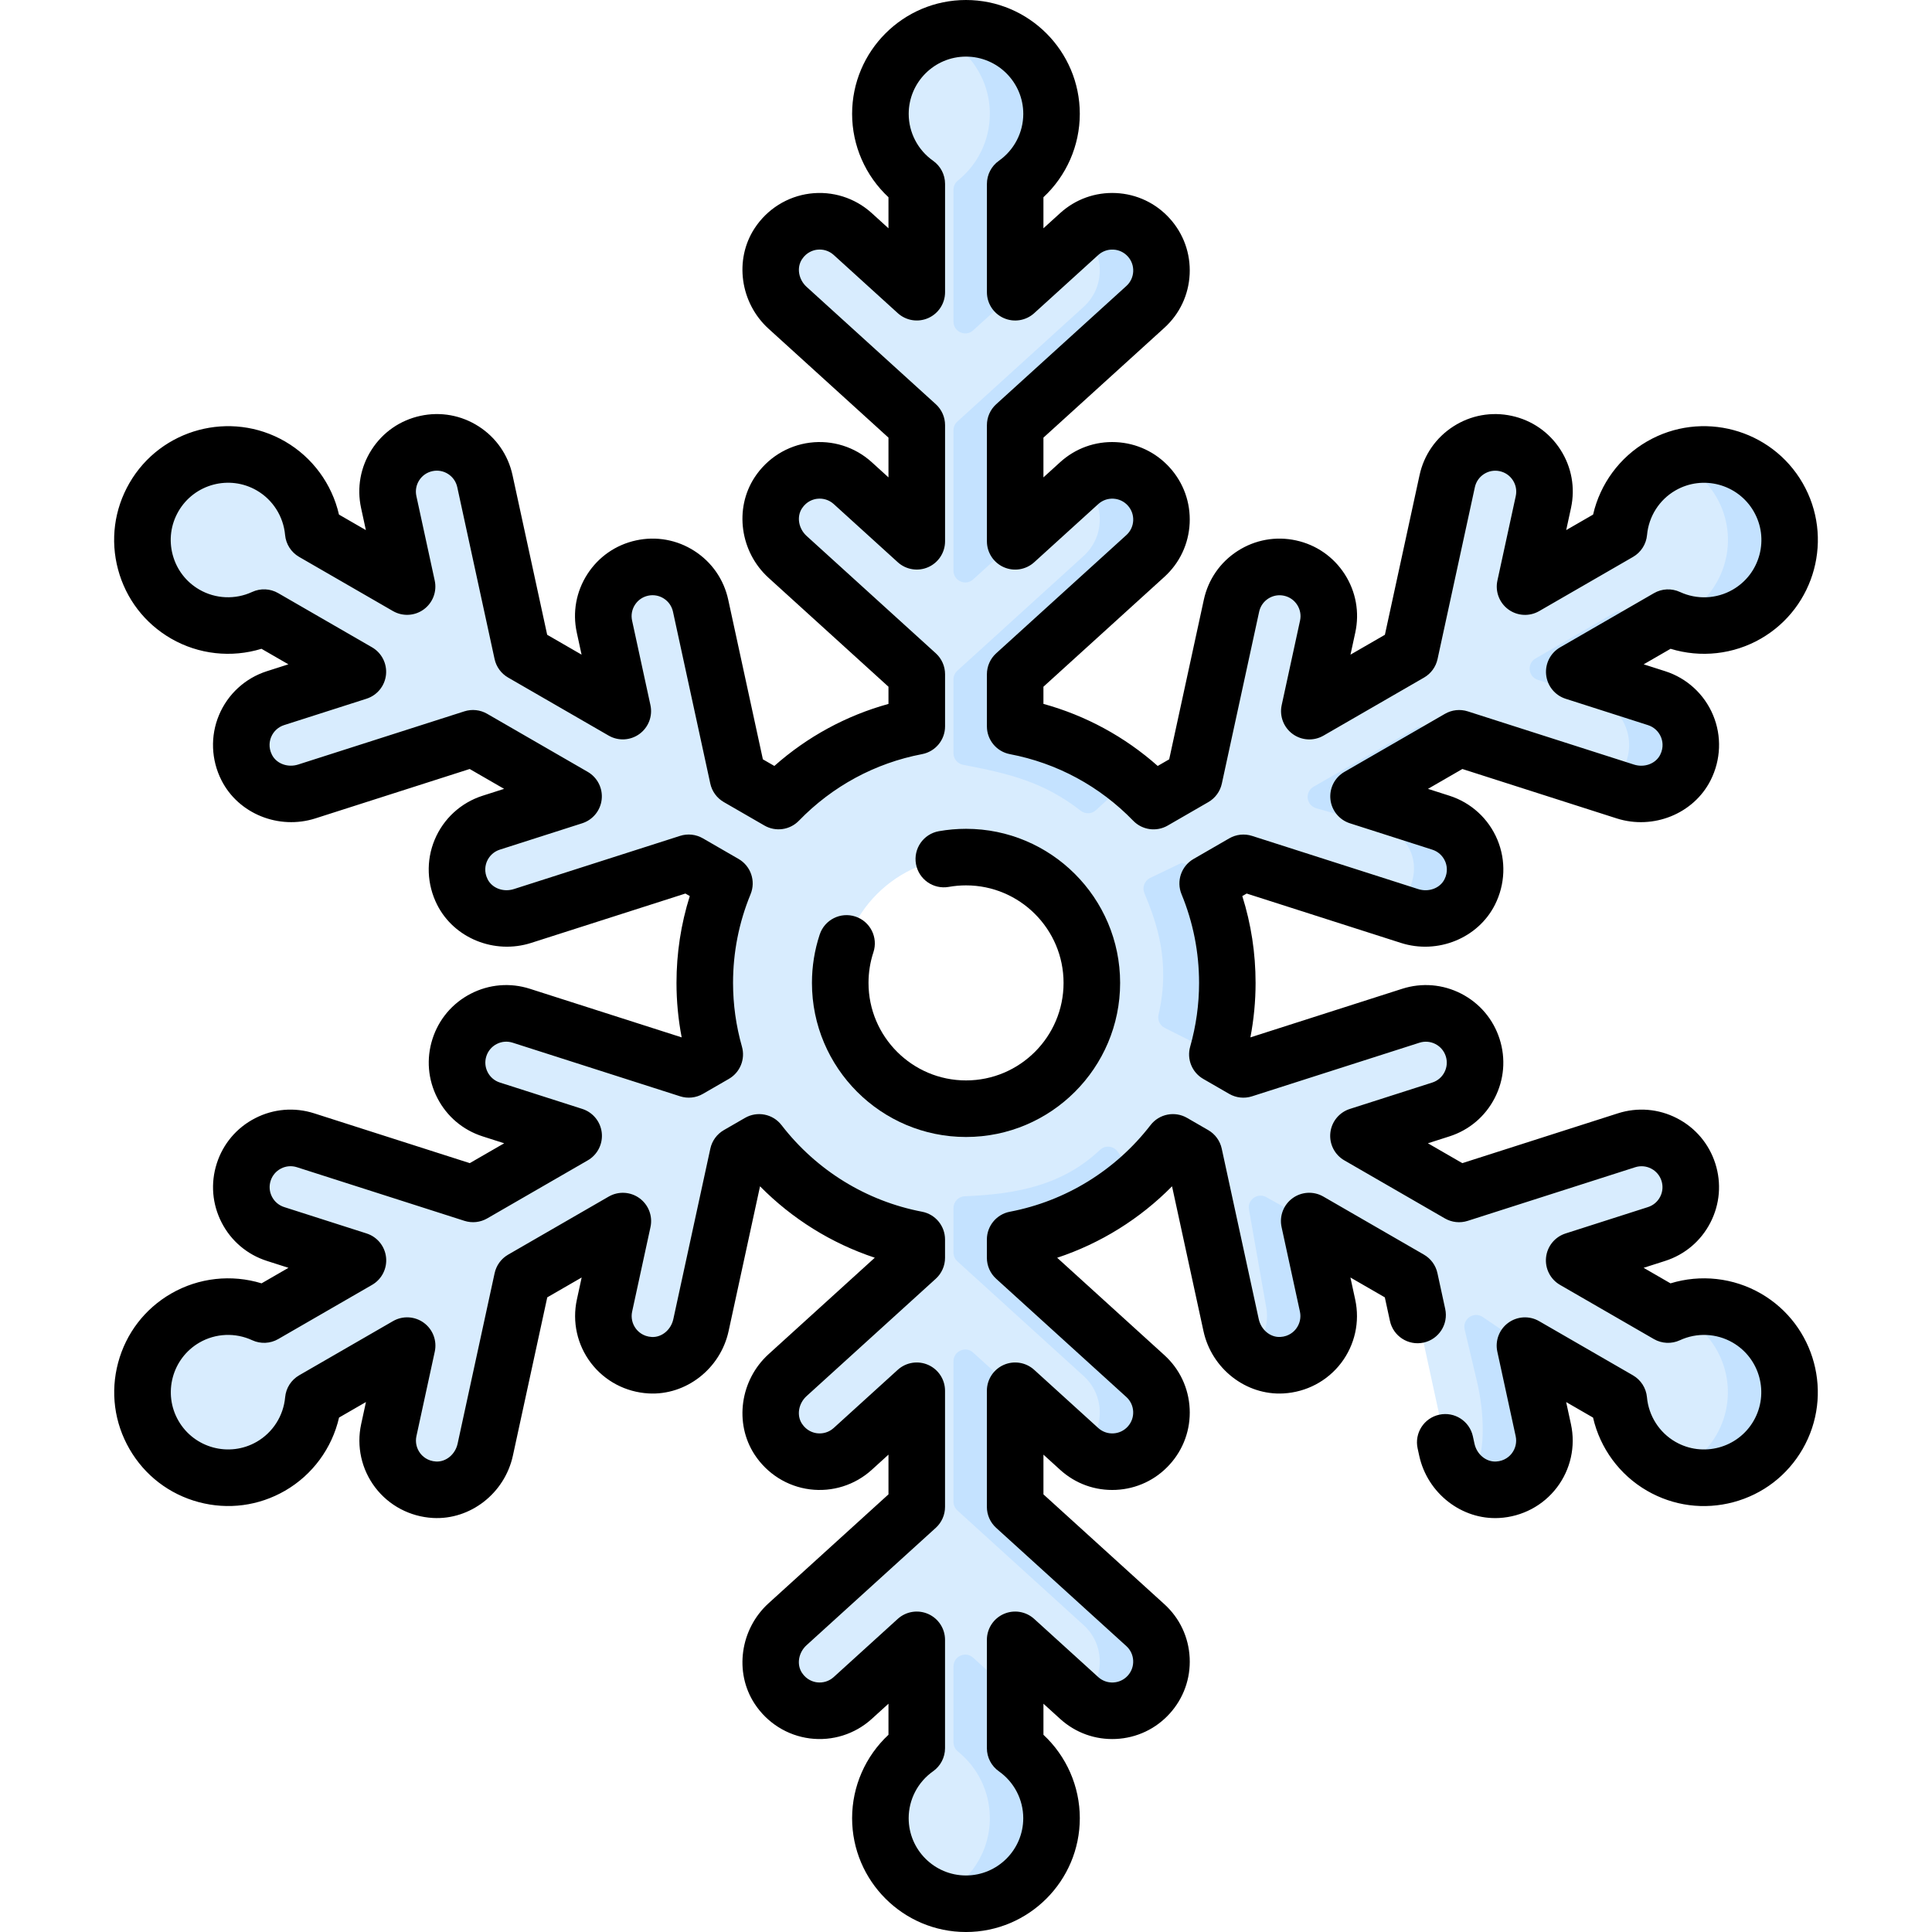 <svg id="Capa_1" enable-background="new 0 0 512 512" height="512" viewBox="0 0 512 512" width="512" xmlns="http://www.w3.org/2000/svg"><g><g><path d="m462.907 349.296c-6.636-3.837-14.41-3.927-20.876-.929l-24.873-14.36 21.835-6.985c6.865-2.199 10.643-9.533 8.444-16.399-2.199-6.855-9.533-10.633-16.399-8.444l-44.389 14.22-26.652-15.389 21.835-6.995c6.855-2.199 10.633-9.533 8.444-16.389-2.198-6.865-9.543-10.643-16.399-8.444l-44.389 14.21-6.885-3.977c1.709-6.016 2.648-12.361 2.648-18.937 0-9.334-1.859-18.237-5.216-26.362l9.473-5.466 44.04 14.1c6.146 1.959 13.021-.59 15.929-6.346 3.717-7.365-.1-15.969-7.625-18.387l-21.835-6.985 26.652-15.389 44.04 14.1c6.146 1.969 13.021-.59 15.929-6.346 3.727-7.365-.09-15.969-7.625-18.377l-21.825-6.995 24.863-14.35c6.466 2.988 14.24 2.908 20.876-.929 10.852-6.266 14.57-20.136 8.304-30.979s-20.126-14.56-30.979-8.304c-6.636 3.837-10.603 10.523-11.242 17.628l-24.863 14.35 4.857-22.395c1.529-7.045-2.938-13.99-9.973-15.509-7.035-1.529-13.981 2.938-15.509 9.973l-9.883 45.549-26.662 15.389 4.867-22.405c1.529-7.035-2.938-13.98-9.973-15.509-7.045-1.529-13.99 2.938-15.509 9.983l-9.893 45.549-10.773 6.216c-9.713-10.003-22.415-17.088-36.665-19.806v-13.801l34.496-31.338c5.336-4.847 5.736-13.091.889-18.417-4.837-5.336-13.091-5.736-18.417-.889l-16.968 15.409v-30.779l34.496-31.338c5.336-4.837 5.736-13.081.889-18.417-4.837-5.326-13.091-5.726-18.417-.879l-16.968 15.409v-28.71c5.826-4.107 9.633-10.882 9.633-18.547 0-12.531-10.153-22.684-22.674-22.684s-22.674 10.153-22.674 22.684c0 7.665 3.807 14.44 9.633 18.547v28.71l-16.969-15.413c-5.856-5.316-15.22-4.317-19.736 2.588-3.528 5.396-2.298 12.621 2.478 16.958l34.226 31.089v30.779l-16.968-15.409c-5.856-5.316-15.22-4.317-19.736 2.588-3.528 5.396-2.298 12.631 2.478 16.968l34.226 31.089v13.811c-14.24 2.718-26.921 9.803-36.625 19.796l-10.773-6.216-9.893-45.549c-1.519-7.045-8.464-11.512-15.509-9.983-7.035 1.529-11.502 8.474-9.973 15.509l4.867 22.405-26.662-15.389-9.883-45.549c-1.529-7.035-8.474-11.502-15.509-9.973-7.035 1.519-11.502 8.464-9.973 15.509l4.857 22.395-24.863-14.35c-.639-7.105-4.607-13.791-11.242-17.628-10.853-6.256-24.713-2.538-30.979 8.304-6.266 10.843-2.548 24.713 8.304 30.979 6.636 3.837 14.41 3.917 20.876.929l24.863 14.35-21.825 6.995c-7.535 2.408-11.352 11.012-7.625 18.377 2.908 5.756 9.783 8.314 15.929 6.346l44.04-14.1 26.652 15.389-21.835 6.985c-7.525 2.418-11.342 11.022-7.625 18.387 2.908 5.756 9.783 8.304 15.929 6.346l44.04-14.1 9.473 5.466c-3.358 8.124-5.216 17.028-5.216 26.362 0 6.576.939 12.921 2.648 18.937l-6.885 3.977-44.389-14.21c-6.855-2.198-14.2 1.579-16.399 8.444-2.189 6.855 1.589 14.19 8.444 16.389l21.835 6.995-26.652 15.389-44.389-14.22c-6.865-2.189-14.2 1.589-16.399 8.444-2.198 6.865 1.579 14.2 8.444 16.399l21.835 6.985-24.873 14.36c-6.466-2.998-14.24-2.908-20.876.929-10.853 6.256-14.57 20.126-8.304 30.979 6.266 10.843 20.136 14.56 30.979 8.294 6.635-3.827 10.603-10.523 11.242-17.618l24.863-14.36-4.857 22.405c-1.679 7.725 3.867 15.339 12.102 15.799 6.446.36 12.092-4.327 13.461-10.623l9.813-45.189 26.652-15.389-4.867 22.395c-1.679 7.725 3.867 15.339 12.112 15.799 6.436.36 12.082-4.317 13.451-10.623l9.813-45.189 5.606-3.238c10.133 13.121 24.853 22.505 41.771 25.732v4.857l-34.226 31.089c-4.777 4.337-6.006 11.572-2.478 16.968 4.517 6.905 13.881 7.905 19.736 2.588l16.968-15.409v30.779l-34.226 31.089c-4.777 4.337-6.006 11.562-2.478 16.958 4.517 6.905 13.881 7.904 19.736 2.588l16.968-15.409v28.71c-5.826 4.107-9.633 10.883-9.633 18.547 0 12.531 10.153 22.684 22.674 22.684s22.674-10.153 22.674-22.684c0-7.665-3.807-14.44-9.633-18.547v-28.71l16.968 15.409c5.326 4.847 13.581 4.447 18.417-.879 4.847-5.336 4.447-13.581-.889-18.417l-34.496-31.339v-30.779l16.968 15.409c5.326 4.837 13.581 4.447 18.417-.889 4.847-5.326 4.447-13.571-.889-18.417l-34.496-31.338v-4.847c16.928-3.228 31.668-12.611 41.811-25.742l5.606 3.238 9.813 45.189c1.369 6.306 7.015 10.982 13.451 10.623 8.244-.46 13.791-8.074 12.112-15.799l-4.867-22.395 26.652 15.389 9.813 45.189c1.369 6.296 7.015 10.982 13.461 10.623 8.234-.46 13.781-8.074 12.102-15.799l-4.857-22.405 24.863 14.36c.639 7.095 4.607 13.79 11.242 17.618 10.842 6.266 24.713 2.548 30.979-8.294 6.265-10.852 2.548-24.723-8.305-30.978zm-206.897-55.482c-18.417 0-33.337-14.92-33.337-33.337 0-18.407 14.92-33.337 33.337-33.337s33.337 14.93 33.337 33.337c0 18.417-14.92 33.337-33.337 33.337z" fill="#d8ecfe"/></g><g><g><path d="m471.232 131.765c-5.666-9.813-17.568-13.79-27.821-9.813 4.667 1.799 8.774 5.146 11.472 9.813 6.266 10.843 2.548 24.713-8.304 30.979-1.029.59-2.078 1.099-3.148 1.509 6.176 2.378 13.331 2.059 19.497-1.509 10.852-6.266 14.569-20.136 8.304-30.979zm-8.325 217.531c-6.176-3.568-13.331-3.897-19.507-1.509 1.069.41 2.128.919 3.158 1.509 10.853 6.256 14.57 20.126 8.304 30.979-2.698 4.667-6.805 8.014-11.462 9.813 10.253 3.977 22.145 0 27.811-9.813 6.266-10.853 2.549-24.724-8.304-30.979zm-23.893-164.277-21.825-6.995 24.863-14.35c-4.146-.164-7.922-.147-11.594-1.488-.869-.317-1.833-.239-2.633.224l-20.891 12.088c-2.343 1.356-1.968 4.848.611 5.674l15.121 4.847c7.535 2.408 11.352 11.012 7.625 18.377-1.019 2.019-2.538 3.648-4.337 4.817l4.757 1.529c6.146 1.969 13.021-.59 15.929-6.346 3.726-7.365-.091-15.969-7.626-18.377zm-30.03 193.976-4.861-22.401-11.182-7.571c-2.356-1.595-5.443.536-4.787 3.305l3.213 13.563c1.023 4.318 1.589 8.739 1.568 13.177-.039 8.14-1.926 10.459-4.807 12.809 2.409 1.979 5.476 3.098 8.754 2.918 8.235-.46 13.781-8.075 12.102-15.8zm-27.131-160.979-21.835-6.985 26.652-15.389-8.923-2.934c-.84-.276-1.758-.183-2.526.257l-27.102 15.519c-2.4 1.374-1.959 4.96.702 5.713l17.474 4.939c7.525 2.418 10.553 9.903 6.835 17.268-1.019 2.029-2.538 3.647-4.337 4.817l4.757 1.529c6.146 1.959 13.021-.59 15.929-6.346 3.716-7.366-.101-15.97-7.626-18.388zm-30.029 127.972-4.865-22.398-11.378-6.333c-2.297-1.278-5.048.681-4.592 3.269l4.487 25.461c1.079 4.967-.83 9.883-4.517 12.891 2.408 1.969 5.476 3.088 8.754 2.908 8.243-.459 13.79-8.073 12.111-15.798zm-26.572-85.511c0-9.334-1.859-18.237-5.216-26.362l3.637-2.099-10.513-3.368-8.357 4.019c-1.49.717-2.168 2.47-1.535 3.997 3.15 7.592 7.025 18.058 3.757 32.239-.323 1.401.347 2.846 1.632 3.492l13.946 7.017c1.71-6.014 2.649-12.36 2.649-18.935zm-20.836-197.574c-4.657-5.126-12.491-5.686-17.818-1.379.52.41 1.01.869 1.469 1.379 4.846 5.336 4.447 13.581-.89 18.417l-33.474 30.409c-.651.592-1.023 1.431-1.023 2.31v37.195c0 2.709 3.215 4.132 5.22 2.311l11.129-10.108v-30.779l34.496-31.338c5.338-4.837 5.738-13.081.891-18.417zm-.889 84.432c5.336-4.847 5.736-13.091.889-18.417-4.657-5.136-12.491-5.696-17.818-1.389.52.42 1.01.879 1.469 1.389 4.846 5.326 4.447 13.571-.89 18.417l-33.474 30.409c-.651.592-1.023 1.431-1.023 2.31v19.553c0 1.495 1.064 2.782 2.532 3.065 12.107 2.333 21.233 4.444 31.189 12.182 1.208.939 2.915.884 4.041-.152l8.916-8.199c-8.654-6.945-18.997-11.872-30.329-14.03v-13.801zm0 217.33-34.496-31.338v-4.847c12.302-2.348 23.444-7.935 32.508-15.869l-5.359-7.43c-1.09-1.512-3.274-1.758-4.632-.481-9.852 9.267-21.609 11.74-35.884 12.323-1.667.068-2.982 1.447-2.982 3.115v11.807c0 .88.371 1.719 1.023 2.31l33.474 30.409c5.336 4.847 5.736 13.091.89 18.417-.46.51-.95.969-1.469 1.389 5.326 4.297 13.161 3.747 17.818-1.389 4.845-5.325 4.445-13.569-.891-18.416zm0 66.015-34.496-31.339v-30.779l-11.129-10.108c-2.006-1.822-5.22-.399-5.22 2.311v37.195c0 .88.371 1.719 1.023 2.31l33.474 30.41c5.336 4.837 5.736 13.081.89 18.417-.46.51-.95.969-1.469 1.379 5.326 4.307 13.161 3.747 17.818-1.379 4.845-5.336 4.445-13.581-.891-18.417zm-44.988-423.049c-3.798-.417-7.444.11-10.724 1.389 8.484 3.278 14.5 11.512 14.5 21.155 0 7.156-3.319 13.537-8.501 17.695-.725.582-1.133 1.47-1.133 2.4v34.96c0 2.709 3.215 4.132 5.22 2.311l11.129-10.108v-28.71c6.446-4.544 10.421-12.355 9.502-21.023-1.109-10.463-9.535-18.921-19.993-20.069zm10.492 455.646v-13.86l-11.129-10.108c-2.006-1.822-5.22-.399-5.22 2.311v20.111c0 .929.408 1.818 1.133 2.4 5.182 4.158 8.501 10.539 8.501 17.695 0 9.643-6.016 17.878-14.5 21.155 2.538.989 5.296 1.529 8.174 1.529 12.521 0 22.674-10.153 22.674-22.684 0-7.666-3.807-14.442-9.633-18.549z" fill="#c4e2ff"/></g></g><g><path d="m226.695 242.897c-3.929-1.296-8.169.836-9.467 4.767-1.362 4.126-2.053 8.438-2.053 12.814 0 22.516 18.318 40.834 40.834 40.834s40.834-18.318 40.834-40.834-18.318-40.834-40.834-40.834c-2.417 0-4.84.213-7.203.634-4.075.726-6.79 4.618-6.064 8.694.726 4.075 4.619 6.786 8.694 6.064 1.497-.267 3.036-.402 4.573-.402 14.251 0 25.845 11.594 25.845 25.845s-11.594 25.844-25.845 25.844-25.845-11.594-25.845-25.844c0-2.777.436-5.507 1.297-8.115 1.299-3.931-.835-8.169-4.766-9.467z"/><path d="m466.658 342.803c-7.296-4.212-15.995-5.145-23.955-2.702l-7.129-4.116 5.706-1.826c5.224-1.673 9.484-5.28 11.995-10.156 2.511-4.877 2.973-10.439 1.3-15.661-1.672-5.224-5.279-9.484-10.155-11.996-4.877-2.511-10.44-2.973-15.663-1.301l-41.231 13.199-9.118-5.264 5.706-1.826c5.224-1.673 9.484-5.279 11.996-10.156 2.511-4.877 2.973-10.44 1.3-15.662-1.672-5.224-5.279-9.484-10.155-11.996-4.877-2.51-10.439-2.973-15.663-1.301l-40.224 12.877c.913-4.762 1.375-9.596 1.375-14.438 0-7.874-1.182-15.589-3.522-23.013l1.16-.669 40.881 13.087c9.715 3.11 20.422-1.231 24.903-10.099 2.74-5.423 2.978-11.718.652-17.271-2.327-5.557-6.95-9.795-12.683-11.631l-5.706-1.826 9.118-5.264 40.881 13.087c9.713 3.11 20.422-1.231 24.903-10.099 2.74-5.423 2.978-11.719.652-17.273-2.327-5.556-6.95-9.795-12.683-11.63l-5.706-1.826 7.129-4.116c7.958 2.442 16.658 1.511 23.954-2.702 14.408-8.318 19.362-26.807 11.044-41.215s-26.808-19.361-41.215-11.044c-7.296 4.213-12.454 11.28-14.317 19.394l-7.129 4.116 1.271-5.854c1.164-5.361.17-10.853-2.797-15.466-2.967-4.614-7.554-7.795-12.913-8.957-5.359-1.163-10.852-.17-15.465 2.797-4.613 2.968-7.794 7.553-8.958 12.914l-9.185 42.307-9.118 5.265 1.271-5.854c1.164-5.36.171-10.853-2.797-15.466s-7.554-7.794-12.914-8.957c-5.359-1.163-10.852-.17-15.465 2.796-4.613 2.968-7.794 7.554-8.958 12.914l-9.185 42.307-3.039 1.755c-8.755-7.756-19.059-13.352-30.286-16.45v-4.544l32.047-29.108c4.061-3.688 6.442-8.736 6.705-14.215s-1.623-10.732-5.31-14.791c-3.687-4.061-8.735-6.442-14.215-6.706-5.489-.265-10.732 1.623-14.793 5.311l-4.434 4.028v-10.53l32.047-29.107c4.061-3.688 6.442-8.736 6.705-14.215s-1.623-10.732-5.31-14.79c-3.687-4.062-8.735-6.443-14.215-6.707-5.482-.259-10.732 1.623-14.793 5.311l-4.434 4.027v-8.232c6.094-5.67 9.637-13.671 9.637-22.096.002-16.636-13.533-30.171-30.169-30.171s-30.172 13.535-30.172 30.171c0 8.425 3.542 16.426 9.637 22.096v8.232l-4.434-4.027c-4.455-4.048-10.437-5.932-16.414-5.169-5.973.763-11.306 4.116-14.632 9.201-5.439 8.315-3.846 19.757 3.706 26.616l31.774 28.86v10.529l-4.434-4.027c-4.455-4.047-10.433-5.932-16.414-5.169-5.972.763-11.306 4.116-14.632 9.201-5.439 8.314-3.846 19.757 3.706 26.616l31.774 28.86v4.555c-11.211 3.1-21.5 8.692-30.244 16.439l-3.039-1.755-9.185-42.307c-1.164-5.361-4.345-9.946-8.958-12.914s-10.106-3.962-15.464-2.797c-5.36 1.163-9.946 4.344-12.914 8.957s-3.961 10.106-2.797 15.466l1.271 5.854-9.117-5.265-9.185-42.307c-1.163-5.36-4.345-9.947-8.958-12.914s-10.103-3.961-15.464-2.797c-5.36 1.163-9.947 4.344-12.914 8.958-2.967 4.613-3.961 10.105-2.797 15.466l1.271 5.854-7.129-4.116c-1.864-8.114-7.022-15.181-14.317-19.394-14.407-8.318-32.896-3.363-41.215 11.044-4.03 6.979-5.101 15.11-3.015 22.895 2.086 7.784 7.079 14.291 14.058 18.32 7.297 4.213 15.997 5.145 23.954 2.702l7.129 4.116-5.705 1.826c-5.734 1.835-10.357 6.073-12.684 11.629-2.326 5.554-2.088 11.849.652 17.273 4.482 8.868 15.188 13.206 24.903 10.099l40.881-13.087 9.118 5.264-5.705 1.826c-5.733 1.835-10.356 6.074-12.683 11.631-2.326 5.553-2.088 11.849.652 17.272 4.481 8.867 15.185 13.207 24.903 10.099l40.881-13.087 1.16.669c-2.339 7.425-3.522 15.14-3.522 23.013 0 4.842.461 9.676 1.375 14.438l-40.223-12.877c-5.223-1.671-10.786-1.21-15.663 1.301s-8.483 6.771-10.155 11.994c-1.673 5.223-1.212 10.787 1.3 15.664 2.511 4.877 6.772 8.483 11.996 10.156l5.706 1.826-9.118 5.264-41.234-13.198c-5.223-1.671-10.786-1.21-15.663 1.301s-8.483 6.771-10.155 11.994c-1.673 5.224-1.212 10.787 1.3 15.663 2.511 4.877 6.771 8.483 11.996 10.156l5.706 1.826-7.129 4.116c-7.959-2.442-16.658-1.51-23.954 2.702-6.98 4.03-11.972 10.536-14.058 18.32s-1.015 15.915 3.015 22.894c4.029 6.979 10.536 11.972 18.32 14.058 7.786 2.085 15.916 1.016 22.895-3.014 7.296-4.212 12.453-11.28 14.317-19.393l7.129-4.116-1.271 5.854c-1.278 5.883.082 12.005 3.73 16.799 3.647 4.791 9.218 7.733 15.285 8.072 9.915.558 19.033-6.548 21.197-16.517l9.107-41.947 9.118-5.264-1.271 5.854c-1.277 5.883.082 12.006 3.731 16.799 3.647 4.791 9.217 7.732 15.283 8.071 9.918.557 19.033-6.547 21.197-16.517l8.33-38.373c8.522 8.637 18.941 15.119 30.411 18.924l-28.147 25.565c-7.551 6.859-9.144 18.301-3.705 26.616 3.326 5.084 8.659 8.438 14.631 9.201 5.978.762 11.959-1.121 16.414-5.168l4.434-4.028v10.528l-31.774 28.86c-7.552 6.859-9.145 18.301-3.706 26.616 3.326 5.084 8.659 8.438 14.632 9.201 5.971.762 11.957-1.12 16.413-5.168l4.434-4.027v8.232c-6.094 5.67-9.637 13.671-9.637 22.096 0 16.636 13.535 30.172 30.172 30.172s30.172-13.535 30.172-30.172c0-8.425-3.543-16.426-9.637-22.096v-8.232l4.434 4.027c4.06 3.688 9.312 5.573 14.793 5.311 5.48-.263 10.528-2.645 14.214-6.704 3.688-4.06 5.574-9.313 5.311-14.792s-2.644-10.527-6.705-14.215l-32.047-29.108v-10.528l4.434 4.029c4.06 3.687 9.299 5.571 14.793 5.31 5.48-.263 10.528-2.645 14.213-6.704 3.688-4.06 5.575-9.313 5.311-14.792-.263-5.479-2.644-10.527-6.705-14.215l-28.408-25.803c11.483-3.804 21.91-10.287 30.441-18.934l8.331 38.373c2.164 9.97 11.271 17.076 21.197 16.517 6.066-.338 11.637-3.279 15.284-8.071 3.648-4.794 5.008-10.917 3.73-16.799l-1.271-5.855 9.118 5.264 1.358 6.255c.878 4.046 4.873 6.614 8.914 5.734 4.045-.878 6.612-4.869 5.734-8.914l-2.062-9.497c-.448-2.065-1.747-3.844-3.577-4.9l-26.655-15.389c-2.569-1.483-5.77-1.312-8.166.437-2.396 1.748-3.535 4.745-2.906 7.644l4.863 22.403c.345 1.588-.023 3.243-1.01 4.539-.579.761-1.893 2.055-4.19 2.184-2.64.144-5.098-1.887-5.715-4.731l-9.81-45.189c-.448-2.065-1.747-3.845-3.577-4.901l-5.607-3.237c-3.249-1.875-7.387-1.059-9.68 1.912-9.255 11.99-22.495 20.143-37.28 22.958-3.536.673-6.093 3.764-6.093 7.363v4.849c0 2.113.892 4.128 2.456 5.548l34.503 31.338c1.096.996 1.74 2.359 1.811 3.839.071 1.479-.439 2.897-1.436 3.995-.995 1.096-2.357 1.739-3.837 1.81-1.478.074-2.898-.438-3.995-1.434l-16.968-15.413c-2.197-1.994-5.361-2.506-8.073-1.306-2.712 1.201-4.461 3.887-4.461 6.854v30.779c0 2.113.892 4.128 2.456 5.548l34.503 31.338c1.096.996 1.74 2.359 1.811 3.838s-.439 2.897-1.436 3.995c-.995 1.096-2.357 1.739-3.836 1.809-1.478.071-2.899-.438-3.995-1.434l-16.968-15.412c-2.196-1.995-5.361-2.505-8.073-1.306-2.712 1.201-4.461 3.888-4.461 6.854v28.713c0 2.438 1.186 4.723 3.179 6.127 4.044 2.849 6.458 7.491 6.458 12.42 0 8.371-6.811 15.182-15.182 15.182s-15.182-6.811-15.182-15.182c0-4.929 2.414-9.572 6.458-12.42 1.993-1.404 3.179-3.689 3.179-6.127v-28.713c0-2.966-1.749-5.653-4.461-6.854-2.712-1.199-5.877-.689-8.073 1.306l-16.969 15.413c-1.203 1.093-2.821 1.602-4.436 1.395-.948-.121-2.727-.612-3.987-2.538-1.448-2.213-.915-5.357 1.239-7.314l34.23-31.09c1.564-1.42 2.456-3.435 2.456-5.548v-30.779c0-2.966-1.749-5.653-4.461-6.854s-5.877-.688-8.073 1.306l-16.969 15.413c-1.203 1.094-2.817 1.602-4.436 1.395-.948-.121-2.726-.611-3.986-2.537-1.448-2.213-.915-5.358 1.239-7.315l34.23-31.09c1.564-1.42 2.456-3.435 2.456-5.548v-4.857c0-3.597-2.555-6.687-6.089-7.362-14.77-2.821-27.996-10.972-37.243-22.951-2.293-2.972-6.43-3.788-9.68-1.911l-5.607 3.237c-1.83 1.056-3.129 2.836-3.577 4.9l-9.81 45.189c-.618 2.844-3.075 4.879-5.715 4.731-2.298-.128-3.612-1.423-4.191-2.184-.987-1.296-1.355-2.951-1.01-4.539l4.863-22.402c.629-2.898-.51-5.895-2.906-7.644-2.395-1.749-5.597-1.92-8.166-.437l-26.655 15.389c-1.83 1.056-3.129 2.836-3.577 4.9l-9.81 45.19c-.618 2.845-3.088 4.874-5.714 4.731-2.299-.128-3.613-1.423-4.192-2.184-.987-1.296-1.355-2.95-1.01-4.539l4.863-22.402c.629-2.898-.51-5.895-2.906-7.644s-5.597-1.92-8.166-.437l-24.866 14.357c-2.111 1.219-3.498 3.388-3.717 5.816-.445 4.926-3.258 9.339-7.527 11.803-7.251 4.186-16.553 1.692-20.739-5.557s-1.693-16.553 5.557-20.739c4.268-2.464 9.496-2.695 13.984-.617 2.213 1.024 4.785.908 6.896-.311l24.872-14.361c2.569-1.483 4.021-4.341 3.705-7.29s-2.342-5.434-5.167-6.338l-21.832-6.988c-1.411-.452-2.562-1.426-3.24-2.743-.678-1.316-.803-2.817-.35-4.229.451-1.41 1.425-2.56 2.741-3.239 1.317-.679 2.818-.804 4.23-.351l44.391 14.211c2.014.645 4.203.409 6.032-.647l26.654-15.389c2.569-1.483 4.021-4.341 3.705-7.29s-2.342-5.434-5.167-6.338l-21.832-6.989c-1.411-.451-2.561-1.425-3.24-2.742-.678-1.316-.803-2.818-.35-4.229.451-1.41 1.425-2.56 2.741-3.239 1.317-.679 2.818-.804 4.23-.351l44.391 14.211c2.013.645 4.204.409 6.032-.648l6.881-3.973c2.974-1.717 4.4-5.234 3.462-8.538-1.565-5.513-2.359-11.196-2.359-16.891 0-8.123 1.563-16.033 4.645-23.509 1.432-3.473.071-7.469-3.182-9.347l-9.469-5.467c-1.829-1.056-4.02-1.291-6.032-.647l-44.04 14.099c-2.772.889-5.761-.224-6.954-2.583-1.038-2.054-.573-3.84-.204-4.721.629-1.503 1.878-2.649 3.426-3.144l21.832-6.989c2.825-.905 4.851-3.389 5.167-6.338.317-2.949-1.136-5.807-3.704-7.29l-26.655-15.389c-1.829-1.056-4.02-1.291-6.032-.647l-44.039 14.094c-2.773.889-5.762-.224-6.954-2.583-1.038-2.055-.573-3.841-.204-4.722.629-1.503 1.878-2.649 3.427-3.144l21.832-6.989c2.825-.905 4.851-3.39 5.167-6.339.317-2.949-1.136-5.807-3.704-7.29l-24.867-14.357c-2.111-1.219-4.684-1.335-6.896-.311-4.489 2.079-9.716 1.847-13.985-.617-3.512-2.027-6.024-5.302-7.074-9.218-1.05-3.917-.511-8.008 1.517-11.521 4.186-7.25 13.488-9.742 20.739-5.557 4.268 2.464 7.082 6.877 7.527 11.803.22 2.428 1.606 4.597 3.717 5.816l24.867 14.356c2.568 1.482 5.77 1.312 8.166-.437s3.535-4.746 2.906-7.644l-4.863-22.401c-.315-1.448-.046-2.932.755-4.177s2.039-2.104 3.487-2.418c1.447-.315 2.93-.046 4.176.755 1.245.802 2.105 2.04 2.419 3.488l9.889 45.549c.448 2.064 1.747 3.844 3.577 4.9l26.654 15.389c2.568 1.483 5.77 1.312 8.166-.437s3.535-4.745 2.906-7.644l-4.863-22.401c-.314-1.448-.046-2.931.756-4.177.801-1.245 2.039-2.104 3.487-2.418 1.446-.315 2.93-.046 4.176.755s2.105 2.04 2.419 3.487l9.888 45.549c.448 2.064 1.747 3.844 3.577 4.9l10.772 6.219c2.974 1.717 6.734 1.193 9.127-1.272 8.895-9.167 20.186-15.271 32.652-17.652 3.534-.675 6.089-3.764 6.089-7.362v-13.814c0-2.113-.892-4.128-2.456-5.548l-34.229-31.09c-2.155-1.957-2.688-5.102-1.24-7.314 1.26-1.926 3.038-2.417 3.987-2.538 1.614-.206 3.233.302 4.436 1.396l16.968 15.412c2.194 1.994 5.36 2.505 8.073 1.306 2.712-1.201 4.461-3.887 4.461-6.854v-30.779c0-2.113-.892-4.128-2.456-5.548l-34.23-31.09c-2.154-1.957-2.687-5.101-1.239-7.314 1.26-1.926 3.038-2.417 3.987-2.538 1.618-.209 3.233.302 4.436 1.396l16.968 15.412c2.194 1.995 5.36 2.505 8.073 1.306 2.712-1.201 4.461-3.888 4.461-6.854v-28.708c0-2.438-1.186-4.723-3.179-6.127-4.044-2.849-6.458-7.491-6.458-12.42 0-8.371 6.811-15.181 15.182-15.181s15.182 6.81 15.182 15.181c0 4.929-2.414 9.572-6.458 12.42-1.993 1.404-3.179 3.689-3.179 6.127v28.713c0 2.966 1.749 5.653 4.461 6.854 2.712 1.2 5.878.689 8.073-1.306l16.968-15.412c1.097-.996 2.518-1.501 3.995-1.434 1.479.071 2.841.714 3.838 1.811.995 1.096 1.505 2.514 1.434 3.993s-.714 2.843-1.811 3.839l-34.503 31.338c-1.564 1.42-2.456 3.435-2.456 5.548v30.779c0 2.966 1.749 5.653 4.461 6.854 2.712 1.199 5.878.688 8.073-1.306l16.968-15.412c1.096-.996 2.517-1.51 3.995-1.434 1.479.071 2.841.713 3.837 1.811.996 1.096 1.505 2.514 1.435 3.994-.071 1.479-.714 2.842-1.811 3.838l-34.503 31.338c-1.564 1.42-2.456 3.435-2.456 5.548v13.807c0 3.599 2.558 6.69 6.093 7.363 12.483 2.376 23.787 8.482 32.69 17.658 2.392 2.465 6.152 2.989 9.127 1.272l10.772-6.219c1.83-1.056 3.129-2.836 3.577-4.9l9.888-45.55c.314-1.447 1.174-2.686 2.419-3.487 1.245-.8 2.728-1.07 4.177-.754 1.447.314 2.685 1.172 3.486 2.418s1.07 2.729.755 4.177l-4.863 22.402c-.629 2.898.51 5.895 2.906 7.644 2.396 1.748 5.597 1.92 8.166.437l26.655-15.389c1.83-1.056 3.129-2.836 3.577-4.9l9.888-45.549c.315-1.448 1.174-2.686 2.419-3.487 1.246-.802 2.729-1.07 4.177-.755 1.447.314 2.685 1.173 3.486 2.418.802 1.246 1.07 2.73.756 4.177l-4.863 22.401c-.629 2.898.51 5.895 2.906 7.644s5.596 1.92 8.166.437l24.867-14.356c2.111-1.219 3.498-3.389 3.717-5.817.445-4.926 3.258-9.339 7.527-11.803 7.251-4.186 16.554-1.693 20.739 5.557 2.027 3.512 2.566 7.603 1.517 11.52-1.05 3.917-3.562 7.191-7.074 9.219-4.268 2.465-9.497 2.695-13.984.617-2.212-1.024-4.785-.908-6.896.311l-24.866 14.357c-2.569 1.483-4.021 4.341-3.705 7.29s2.342 5.434 5.167 6.339l21.833 6.989c1.548.495 2.796 1.641 3.426 3.143.369.882.833 2.668-.205 4.722-1.193 2.36-4.185 3.47-6.954 2.583l-44.04-14.099c-2.012-.643-4.203-.409-6.032.647l-26.655 15.389c-2.569 1.483-4.021 4.341-3.705 7.29s2.342 5.434 5.167 6.338l21.832 6.989c1.548.496 2.797 1.641 3.426 3.144.369.881.833 2.667-.204 4.721-1.193 2.36-4.183 3.469-6.954 2.584l-44.041-14.099c-2.012-.643-4.203-.409-6.032.647l-9.469 5.467c-3.253 1.878-4.614 5.874-3.182 9.347 3.082 7.475 4.644 15.384 4.644 23.509 0 5.694-.794 11.377-2.359 16.891-.938 3.303.489 6.821 3.462 8.538l6.882 3.973c1.83 1.056 4.02 1.292 6.032.648l44.391-14.211c1.411-.452 2.913-.327 4.23.351 1.316.678 2.29 1.828 2.742 3.24.452 1.41.327 2.911-.351 4.228s-1.829 2.291-3.24 2.742l-21.832 6.989c-2.825.904-4.851 3.389-5.167 6.338-.317 2.949 1.136 5.808 3.704 7.29l26.655 15.389c1.829 1.056 4.02 1.292 6.032.647l44.391-14.211c1.411-.452 2.913-.326 4.23.351 1.316.678 2.29 1.828 2.742 3.24.452 1.41.327 2.911-.351 4.228-.678 1.316-1.829 2.291-3.24 2.742l-21.832 6.989c-2.825.905-4.851 3.389-5.167 6.338-.317 2.949 1.136 5.808 3.704 7.29l24.866 14.357c2.11 1.219 4.683 1.336 6.896.311 4.49-2.078 9.717-1.847 13.985.617 7.249 4.186 9.742 13.489 5.557 20.739-4.185 7.249-13.489 9.743-20.739 5.557-4.269-2.465-7.082-6.877-7.527-11.802-.219-2.428-1.606-4.598-3.717-5.817l-24.867-14.357c-2.568-1.483-5.77-1.312-8.166.437s-3.535 4.746-2.906 7.644l4.863 22.402c.345 1.588-.023 3.242-1.01 4.538-.579.761-1.893 2.056-4.191 2.184-2.64.131-5.098-1.887-5.715-4.731l-.422-1.942c-.878-4.046-4.868-6.615-8.914-5.734-4.045.878-6.612 4.869-5.734 8.914l.422 1.942c2.165 9.97 11.28 17.066 21.198 16.517 6.067-.339 11.638-3.28 15.284-8.072 3.648-4.793 5.008-10.916 3.73-16.798l-1.271-5.854 7.129 4.116c1.863 8.114 7.021 15.181 14.317 19.394 6.979 4.029 15.108 5.099 22.895 3.014 7.784-2.086 14.29-7.079 18.32-14.058 8.319-14.411 3.365-32.9-11.042-41.218z"/></g></g></svg>